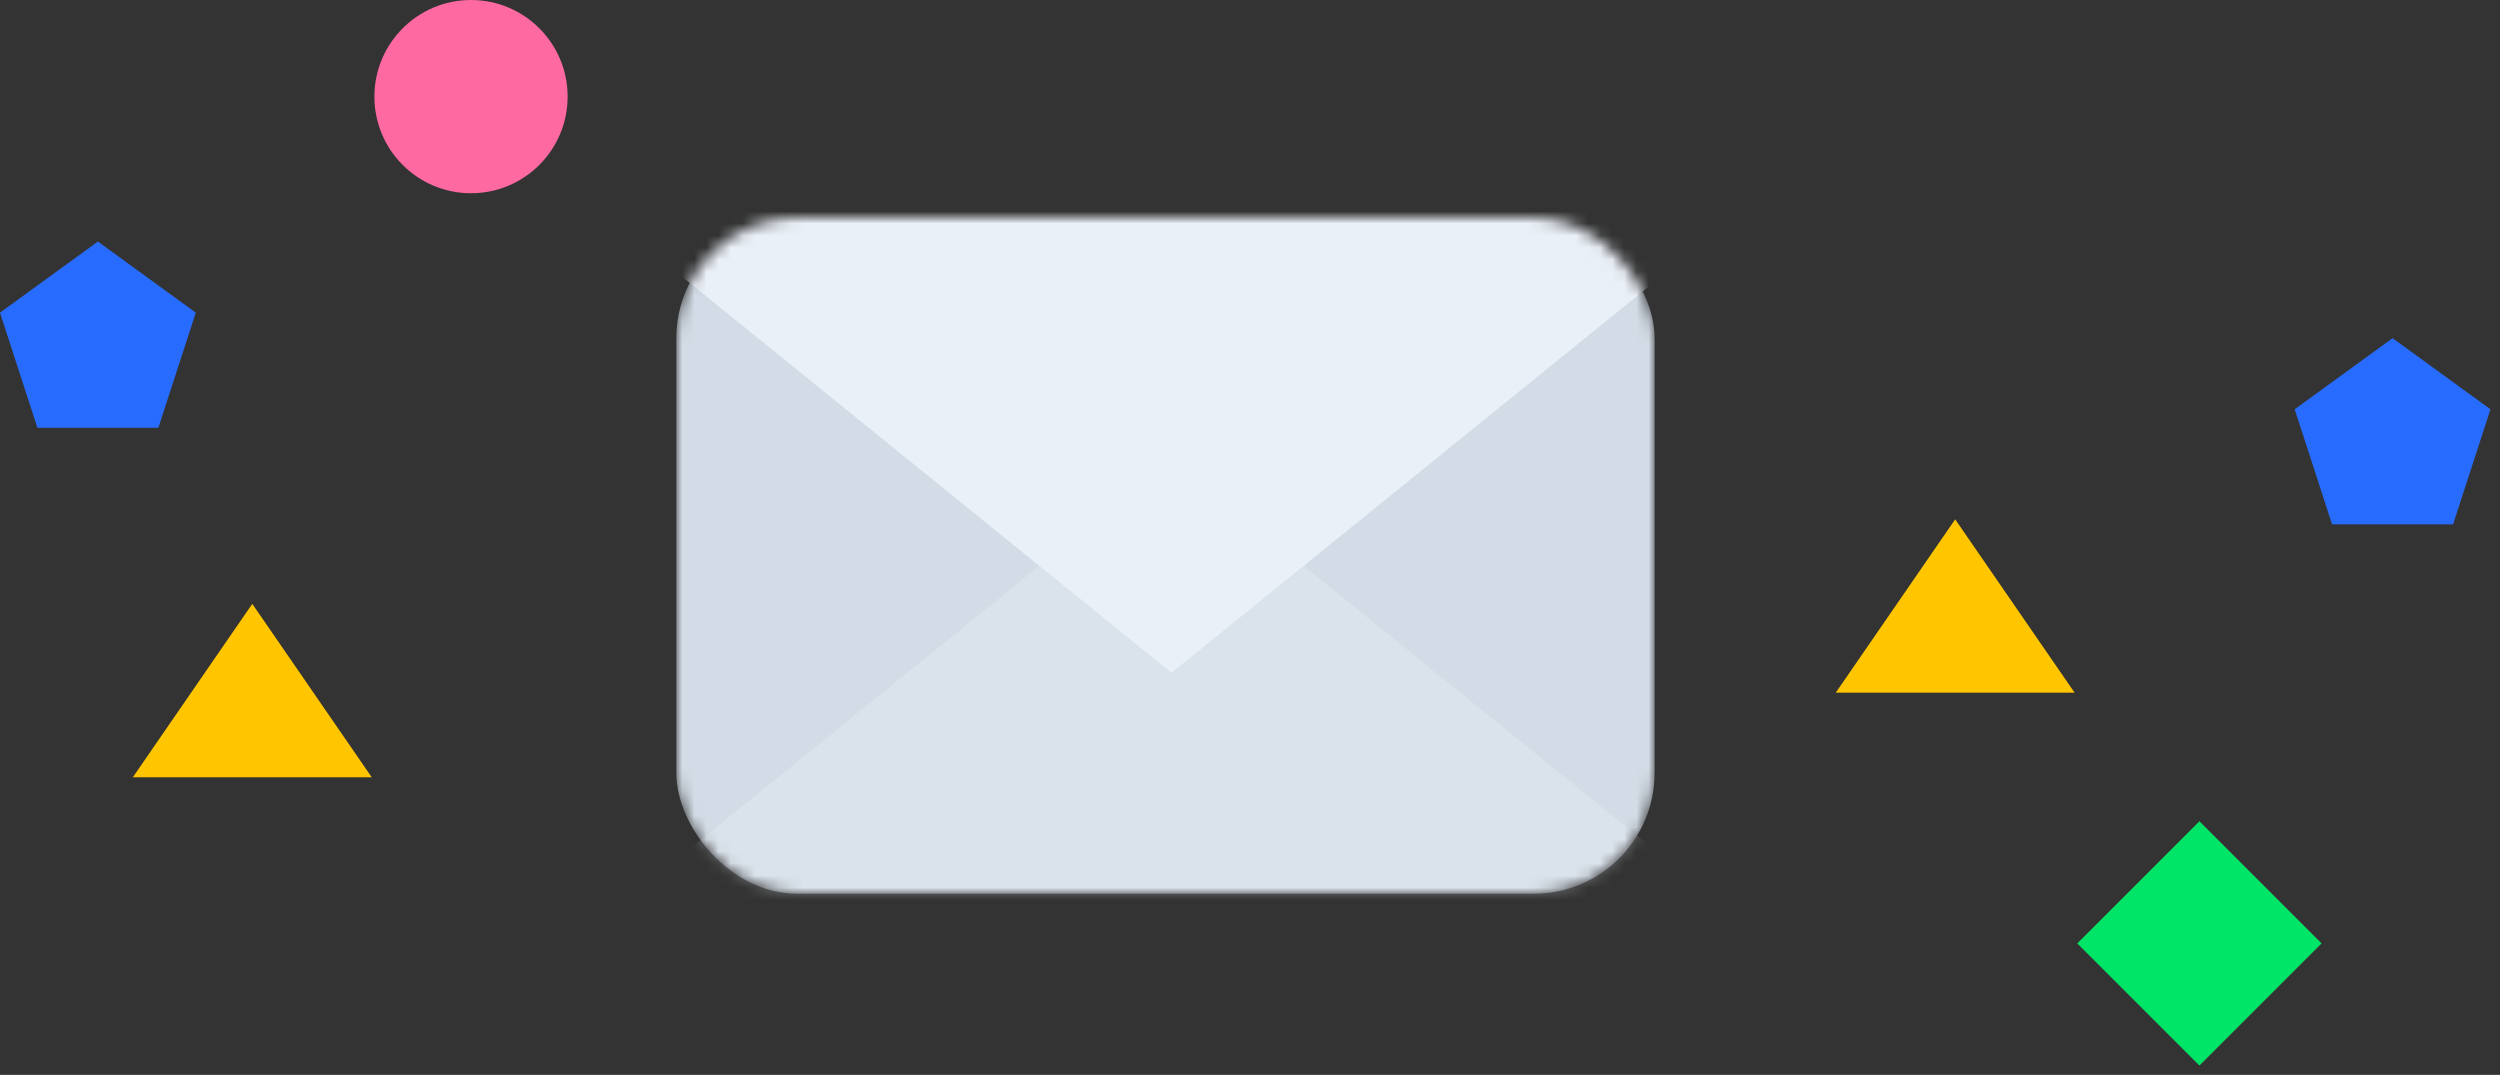 <svg width="207" height="89" viewBox="0 0 207 89" fill="none" xmlns="http://www.w3.org/2000/svg">
<rect x="0" y="0" width="207" height="89" fill="#333333" stroke="none"/>
<mask id="mask0" mask-type="alpha" maskUnits="userSpaceOnUse" x="56" y="18" width="81" height="56">
<rect x="56" y="18" width="81" height="56" rx="10" fill="#ABABAB"/>
</mask>
<g mask="url(#mask0)">
<rect x="56" y="18" width="81" height="56" rx="10" fill="#D3DCE6"/>
<path d="M97 207.706L-7.853 122.853L97 38L201.853 122.853L97 207.706Z" fill="#EAF0F7" fill-opacity="0.3"/>
<path d="M97 -114L201.853 -29.147L97 55.706L-7.853 -29.147L97 -114Z" fill="#EAF0F7"/>
</g>
<path d="M39 16C34.582 16 31 12.418 31 8C31 3.582 34.582 0 39 0C43.418 0 47 3.582 47 8C47 12.418 43.418 16 39 16Z" fill="#FF69A1"/>
<path fill-rule="evenodd" clip-rule="evenodd" d="M8.105 20L4.95911e-05 25.889L3.096 35.416H13.114L16.21 25.889L8.105 20Z" fill="#276CFF"/>
<path fill-rule="evenodd" clip-rule="evenodd" d="M198.105 28L190 33.889L193.096 43.416H203.114L206.21 33.889L198.105 28Z" fill="#276CFF"/>
<path d="M172 78.113L182.113 68L192.225 78.113L182.113 88.225L172 78.113Z" fill="#00E567"/>
<path fill-rule="evenodd" clip-rule="evenodd" d="M161.889 43L152 57.355H171.778L161.889 43Z" fill="#FFC600"/>
<path fill-rule="evenodd" clip-rule="evenodd" d="M20.889 50L11 64.355H30.778L20.889 50Z" fill="#FFC600"/>
</svg>
